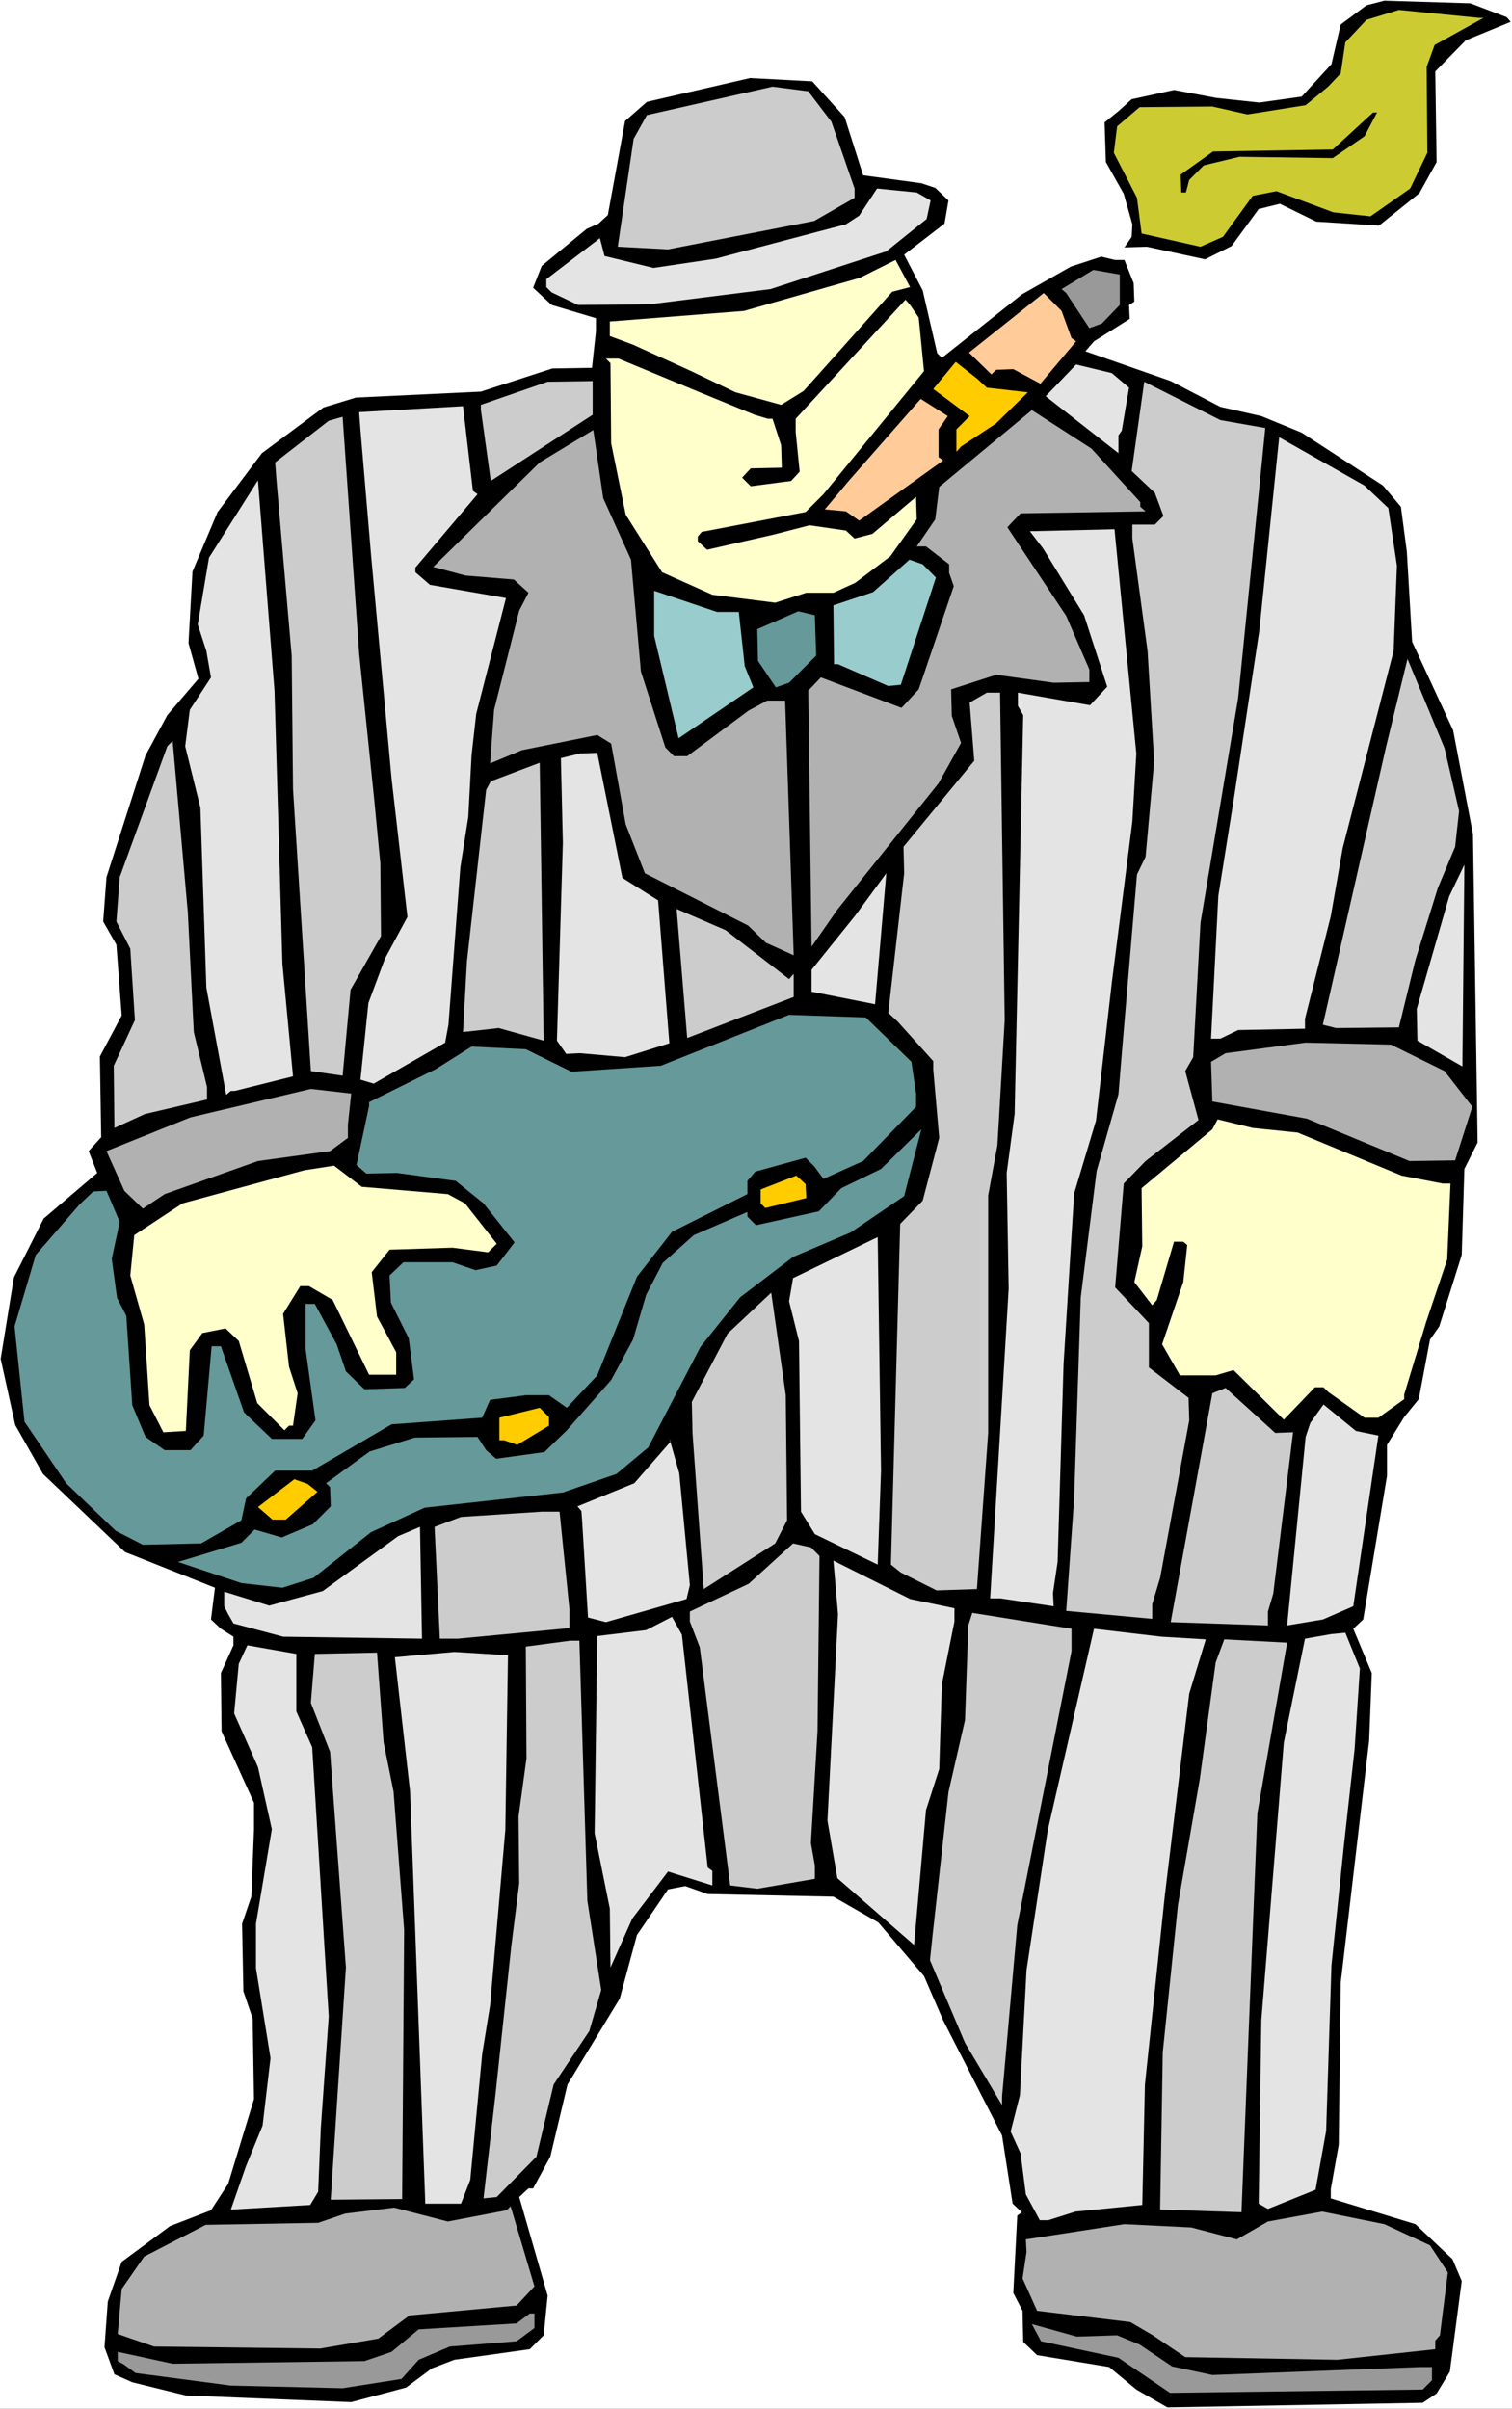 <?xml version="1.0" encoding="UTF-8" standalone="no"?>
<svg
   version="1.0"
   width="97.743mm"
   height="155.668mm"
   id="svg65"
   sodipodi:docname="Violinist 16.wmf"
   xmlns:inkscape="http://www.inkscape.org/namespaces/inkscape"
   xmlns:sodipodi="http://sodipodi.sourceforge.net/DTD/sodipodi-0.dtd"
   xmlns="http://www.w3.org/2000/svg"
   xmlns:svg="http://www.w3.org/2000/svg">
  <rect width="100%" height="100%" fill="#333333" stroke="none"/>
  <sodipodi:namedview
     id="namedview65"
     pagecolor="#ffffff"
     bordercolor="#000000"
     borderopacity="0.25"
     inkscape:showpageshadow="2"
     inkscape:pageopacity="0.0"
     inkscape:pagecheckerboard="0"
     inkscape:deskcolor="#d1d1d1"
     inkscape:document-units="mm" />
  <defs
     id="defs1">
    <pattern
       id="WMFhbasepattern"
       patternUnits="userSpaceOnUse"
       width="6"
       height="6"
       x="0"
       y="0" />
  </defs>
  <path
     style="fill:#ffffff;fill-opacity:1;fill-rule:evenodd;stroke:none"
     d="M 0,588.353 H 369.423 V 0 H 0 Z"
     id="path1" />
  <path
     style="fill:#000000;fill-opacity:1;fill-rule:evenodd;stroke:none"
     d="m 368.13,4.201 0.97,1.131 -10.989,4.525 -7.434,7.595 0.323,22.138 -4.202,7.595 -9.858,7.918 -15.352,-0.97 -8.888,-4.363 -5.171,1.293 -6.626,9.049 -6.464,3.232 -14.221,-3.07 -5.494,0.162 1.778,-2.585 0.162,-3.07 -2.101,-7.433 -4.363,-7.756 -0.323,-9.695 3.394,-2.747 3.232,-2.909 10.343,-2.262 10.343,1.939 10.504,1.131 10.343,-1.454 7.272,-7.918 2.262,-9.695 6.302,-4.686 4.363,-1.131 21.008,0.646 z"
     id="path2" />
  <path
     style="fill:#cccc32;fill-opacity:1;fill-rule:evenodd;stroke:none"
     d="m 362.474,4.363 -11.959,6.625 -1.939,5.333 0.162,21.007 -4.202,8.726 -9.696,6.787 -9.05,-0.97 -13.898,-5.171 -5.818,1.131 -7.272,10.019 -5.494,2.424 -14.383,-3.232 -1.131,-8.726 -5.656,-10.988 0.808,-6.464 5.494,-4.686 17.776,-0.162 8.565,1.939 14.221,-2.262 5.494,-4.525 3.07,-3.232 1.131,-7.595 5.171,-5.494 7.919,-2.424 19.554,1.939 z"
     id="path3" />
  <path
     style="fill:#000000;fill-opacity:1;fill-rule:evenodd;stroke:none"
     d="m 206.366,28.602 4.525,14.22 14.221,1.939 3.394,1.131 3.232,3.07 -0.97,5.656 -9.858,7.595 4.525,8.726 3.555,15.351 1.131,1.131 19.554,-15.513 11.959,-6.787 7.434,-2.424 3.394,0.808 h 2.262 l 2.262,5.656 0.162,4.525 -1.293,0.808 0.162,3.393 -8.727,5.494 -2.101,2.424 20.847,7.272 12.12,6.302 10.019,2.262 9.858,4.04 19.877,12.927 4.363,5.171 1.454,10.988 1.293,21.976 10.019,21.653 4.848,25.37 1.131,75.301 -3.232,6.464 -0.646,21.007 -5.494,17.452 -2.262,3.232 -2.747,14.543 -3.555,4.363 -4.202,6.787 v 7.595 l -5.818,35.065 -2.424,2.262 4.525,10.827 -0.646,16.482 -6.949,59.142 -0.485,39.59 -1.939,10.827 v 2.262 l 20.685,6.302 9.05,8.564 2.262,5.332 -2.909,22.138 -3.232,5.332 -3.394,2.262 -62.378,1.131 -7.595,-4.363 -6.626,-5.494 -17.615,-2.909 -3.394,-3.232 -0.162,-7.595 -2.262,-4.363 0.97,-18.906 1.131,-0.808 -2.262,-2.101 -2.586,-16.644 -14.383,-28.117 -4.686,-10.827 -11.151,-13.089 -10.989,-6.302 -30.704,-0.646 -5.494,-1.939 -4.202,0.808 -7.595,11.15 -4.202,15.513 -12.767,21.007 -4.202,17.613 -4.202,7.756 h -1.131 l -2.262,2.101 6.949,24.077 -0.97,9.695 -3.394,3.393 -18.423,2.585 -5.494,2.101 -6.302,4.686 -13.413,3.555 -40.401,-1.616 -13.09,-3.232 -4.363,-1.939 -2.424,-6.625 0.808,-11.15 3.394,-9.695 11.797,-8.726 10.019,-3.878 4.202,-6.464 6.302,-20.684 -0.323,-19.714 -2.262,-6.625 -0.323,-16.482 2.262,-6.625 0.646,-16.321 v -6.625 l -7.919,-17.452 -0.162,-14.22 3.07,-6.787 v -2.101 l -3.07,-1.939 -2.424,-2.262 0.97,-7.756 L 30.543,379.093 10.504,360.025 3.717,348.067 0.162,331.908 3.394,312.032 l 7.272,-14.382 13.09,-11.15 -2.101,-5.332 3.07,-3.393 -0.323,-19.714 5.333,-10.019 -1.293,-17.29 -3.232,-5.656 0.808,-10.827 9.535,-29.733 5.333,-9.857 7.595,-8.888 -2.424,-8.726 0.97,-17.452 6.141,-14.543 10.827,-14.382 15.029,-11.15 7.919,-2.424 30.543,-1.454 17.453,-5.656 9.696,-0.162 0.97,-8.888 v -3.232 l -10.827,-3.232 -4.525,-4.201 2.101,-5.333 10.989,-9.049 2.909,-1.293 2.262,-2.101 4.202,-22.946 5.333,-4.686 25.21,-5.817 15.191,0.808 z"
     id="path4" />
  <path
     style="fill:#cccccc;fill-opacity:1;fill-rule:evenodd;stroke:none"
     d="M 203.134,29.733 208.79,46.053 v 2.262 l -9.858,5.656 -35.714,6.948 -12.282,-0.646 3.878,-26.339 3.232,-5.817 30.704,-6.948 8.727,1.131 z"
     id="path5" />
  <path
     style="fill:#000000;fill-opacity:1;fill-rule:evenodd;stroke:none"
     d="m 333.385,33.288 -7.757,5.333 -22.786,-0.323 -8.727,2.101 -3.555,3.555 -0.808,3.07 h -1.131 l -0.162,-4.363 7.919,-5.656 29.25,-0.485 9.858,-9.049 h 0.97 z"
     id="path6" />
  <path
     style="fill:#e4e4e4;fill-opacity:1;fill-rule:evenodd;stroke:none"
     d="m 227.374,48.962 -0.97,4.525 -9.858,7.918 -28.28,9.211 -29.573,3.717 -17.453,0.162 -6.464,-3.07 -1.293,-1.293 v -1.939 l 13.09,-10.019 1.131,4.363 11.959,2.909 15.191,-2.262 31.836,-8.403 3.232,-2.101 4.363,-6.625 9.696,0.97 z"
     id="path7" />
  <path
     style="fill:#ffffcc;fill-opacity:1;fill-rule:evenodd;stroke:none"
     d="m 218.001,71.262 -21.655,24.239 -5.494,3.393 -11.151,-3.07 -10.827,-5.171 -14.221,-6.464 -5.656,-2.101 v -3.555 l 32.805,-2.585 28.28,-8.08 8.727,-4.363 3.555,6.625 z"
     id="path8" />
  <path
     style="fill:#999999;fill-opacity:1;fill-rule:evenodd;stroke:none"
     d="m 273.592,74.494 -4.363,4.525 -3.07,1.131 -5.656,-8.564 -1.131,-0.97 7.757,-4.686 6.464,1.131 z"
     id="path9" />
  <path
     style="fill:#ffcc99;fill-opacity:1;fill-rule:evenodd;stroke:none"
     d="m 261.796,82.573 1.131,0.808 -8.727,10.342 -6.626,-3.555 -4.202,0.162 -1.131,1.131 -5.494,-5.333 18.261,-14.543 4.363,4.363 z"
     id="path10" />
  <path
     style="fill:#ffffcc;fill-opacity:1;fill-rule:evenodd;stroke:none"
     d="m 224.465,77.564 1.293,13.089 -24.564,30.056 -4.363,4.363 -25.372,4.848 -0.97,1.131 v 1.131 l 2.262,2.101 16.322,-3.717 8.727,-2.262 8.888,1.293 2.101,1.939 4.363,-1.131 10.666,-9.049 0.162,5.494 -6.464,9.049 -8.565,6.464 -5.333,2.424 h -6.626 l -7.595,2.424 -15.352,-1.939 -12.282,-5.494 -8.888,-14.058 -3.555,-17.452 -0.162,-19.553 -1.131,-1.131 h 3.07 l 19.877,8.241 13.413,5.494 3.232,0.97 h 1.131 l 2.101,6.464 0.162,5.494 -7.595,0.162 -2.101,2.262 2.101,2.101 9.858,-1.293 2.101,-2.262 -0.97,-9.695 v -3.232 l 26.826,-29.086 1.131,1.293 z"
     id="path11" />
  <path
     style="fill:#ffcc00;fill-opacity:1;fill-rule:evenodd;stroke:none"
     d="m 241.11,94.692 10.019,1.131 -7.757,7.595 -8.565,5.656 -1.131,1.293 v -5.494 l 3.232,-3.232 -8.888,-6.625 5.494,-6.625 5.333,4.201 z"
     id="path12" />
  <path
     style="fill:#e4e4e4;fill-opacity:1;fill-rule:evenodd;stroke:none"
     d="m 275.855,94.692 -1.778,10.503 -0.808,1.131 v 4.363 l -17.776,-13.897 7.434,-7.756 8.727,2.101 z"
     id="path13" />
  <path
     style="fill:#cccccc;fill-opacity:1;fill-rule:evenodd;stroke:none"
     d="m 144.796,101.318 -24.887,16.159 -2.424,-17.452 v -1.131 l 16.322,-5.656 10.989,-0.162 z"
     id="path14" />
  <path
     style="fill:#cccccc;fill-opacity:1;fill-rule:evenodd;stroke:none"
     d="m 309.145,104.549 -6.626,65.929 -9.211,54.941 -1.778,32.803 -1.939,3.393 3.232,11.958 -12.928,10.019 -5.333,5.494 -2.101,25.37 8.242,8.726 v 10.827 l 9.696,7.433 0.162,5.494 -7.111,38.459 -1.939,6.464 v 3.555 l -21.008,-1.939 1.939,-27.47 1.616,-49.124 3.878,-30.864 5.333,-18.745 0.808,-9.857 3.717,-43.791 2.101,-4.363 2.101,-23.269 -1.616,-26.986 -3.717,-27.47 v -3.393 h 5.494 l 2.101,-2.101 -2.101,-5.656 -5.656,-5.332 3.07,-21.815 18.584,9.372 z"
     id="path15" />
  <path
     style="fill:#e4e4e4;fill-opacity:1;fill-rule:evenodd;stroke:none"
     d="m 116.677,120.709 -15.191,17.937 v 1.131 l 3.555,3.07 18.584,3.232 -7.272,28.278 -1.131,10.019 -0.808,15.19 -1.939,12.281 -2.909,38.459 -0.808,4.363 -17.453,10.019 -3.232,-0.97 1.939,-18.745 4.04,-10.827 5.494,-10.18 -3.878,-33.773 -5.01,-54.618 -2.586,-30.541 -0.323,-4.363 25.372,-1.454 2.424,20.684 z"
     id="path16" />
  <path
     style="fill:#ffcc99;fill-opacity:1;fill-rule:evenodd;stroke:none"
     d="m 229.313,104.873 v 6.787 l 1.131,0.808 -20.523,14.705 -3.232,-2.262 -5.171,-0.485 5.979,-7.11 17.453,-19.876 6.626,4.201 z"
     id="path17" />
  <path
     style="fill:#cccccc;fill-opacity:1;fill-rule:evenodd;stroke:none"
     d="m 91.467,195.687 1.454,15.19 0.162,17.775 -7.434,13.089 -1.939,21.007 -7.757,-1.131 -4.363,-68.838 -0.323,-32.641 -3.717,-42.822 -0.323,-4.363 13.09,-10.18 3.394,-0.97 4.04,57.85 z"
     id="path18" />
  <path
     style="fill:#b1b1b1;fill-opacity:1;fill-rule:evenodd;stroke:none"
     d="m 278.602,122.648 v 1.131 l 1.293,1.131 -30.543,0.485 -3.232,3.393 14.383,21.653 5.656,13.089 v 3.07 l -8.727,0.162 -14.059,-1.939 -10.989,3.555 0.162,6.464 2.262,6.625 -5.494,9.857 -24.725,30.864 -6.302,9.049 -0.808,-62.536 3.07,-3.232 19.715,7.433 4.202,-4.525 8.565,-25.208 -1.131,-3.232 v -2.101 l -5.656,-4.363 h -2.262 l 4.525,-6.625 0.97,-7.918 22.624,-18.745 14.544,9.372 z"
     id="path19" />
  <path
     style="fill:#b1b1b1;fill-opacity:1;fill-rule:evenodd;stroke:none"
     d="m 154.168,136.706 2.424,27.309 5.979,18.583 2.101,2.101 h 3.232 l 15.029,-11.15 4.525,-2.424 h 4.363 l 2.101,62.213 -6.787,-3.07 -4.363,-4.201 -25.21,-12.766 -4.686,-11.958 -3.555,-19.714 -3.394,-2.101 -18.423,3.717 -7.757,3.232 0.97,-13.089 6.141,-24.239 2.262,-4.363 -3.555,-3.232 -11.797,-0.97 -7.919,-2.101 26.018,-25.531 13.09,-7.918 2.424,16.644 z"
     id="path20" />
  <path
     style="fill:#e4e4e4;fill-opacity:1;fill-rule:evenodd;stroke:none"
     d="m 339.203,124.102 2.101,14.058 -0.808,20.845 -12.443,48.154 -2.909,16.644 -6.302,25.047 v 2.424 l -16.322,0.323 -4.363,2.101 h -2.262 l 1.778,-34.904 3.878,-24.239 6.141,-40.559 4.848,-47.185 20.847,11.796 z"
     id="path21" />
  <path
     style="fill:#e4e4e4;fill-opacity:1;fill-rule:evenodd;stroke:none"
     d="m 69.004,235.438 2.586,27.47 -14.221,3.555 h -0.97 l -1.131,0.97 -4.848,-26.178 -1.454,-43.953 -3.717,-15.028 1.131,-8.888 5.171,-7.918 -1.131,-6.464 -2.101,-6.464 2.747,-16.321 11.959,-18.906 4.04,51.386 z"
     id="path22" />
  <path
     style="fill:#e4e4e4;fill-opacity:1;fill-rule:evenodd;stroke:none"
     d="m 277.633,184.052 -0.97,16.644 -5.01,39.267 -3.878,33.773 -5.333,17.775 -2.586,41.691 -1.454,48.316 -1.131,7.595 0.162,3.232 -13.09,-1.939 h -2.424 l 4.525,-75.625 -0.485,-28.278 1.939,-14.382 2.101,-97.439 -1.293,-2.262 v -3.232 l 17.615,3.07 4.202,-4.525 -5.656,-17.452 -10.019,-16.321 -3.232,-4.201 20.685,-0.485 z"
     id="path23" />
  <path
     style="fill:#99cccc;fill-opacity:1;fill-rule:evenodd;stroke:none"
     d="m 228.667,141.069 -8.565,26.178 -3.07,0.323 -12.282,-5.333 h -0.97 l -0.162,-14.382 9.696,-3.232 8.888,-7.918 3.232,1.131 z"
     id="path24" />
  <path
     style="fill:#99cccc;fill-opacity:1;fill-rule:evenodd;stroke:none"
     d="m 180.51,149.472 1.454,13.25 2.101,5.171 -18.261,12.443 -5.979,-25.047 v -10.988 l 15.352,5.171 z"
     id="path25" />
  <path
     style="fill:#669999;fill-opacity:1;fill-rule:evenodd;stroke:none"
     d="m 199.417,160.137 -6.626,6.625 -3.232,1.131 -4.363,-6.464 -0.162,-7.756 10.019,-4.363 4.04,0.97 z"
     id="path26" />
  <path
     style="fill:#cccccc;fill-opacity:1;fill-rule:evenodd;stroke:none"
     d="m 356.494,198.111 -0.97,8.726 -4.202,10.019 -5.494,17.613 -4.04,16.482 -15.352,0.162 -3.232,-0.808 15.514,-68.191 5.171,-21.168 9.05,21.815 z"
     id="path27" />
  <path
     style="fill:#cccccc;fill-opacity:1;fill-rule:evenodd;stroke:none"
     d="m 245.474,249.173 -1.778,30.541 -2.262,12.281 v 58.011 l -2.747,38.136 -9.858,0.323 -8.727,-4.363 -2.424,-1.939 2.262,-83.219 5.494,-5.656 4.04,-15.351 -1.454,-16.644 v -2.101 l -8.727,-9.695 -2.262,-2.101 3.878,-34.096 -0.162,-6.464 17.291,-21.007 -1.131,-14.22 4.202,-2.424 h 3.232 z"
     id="path28" />
  <path
     style="fill:#cccccc;fill-opacity:1;fill-rule:evenodd;stroke:none"
     d="m 47.349,252.082 3.232,13.412 v 3.07 l -15.191,3.555 -7.434,3.393 -0.162,-15.19 5.171,-11.15 -1.131,-17.452 -3.394,-6.625 0.808,-10.827 11.635,-31.995 1.293,-1.293 3.717,41.852 z"
     id="path29" />
  <path
     style="fill:#e4e4e4;fill-opacity:1;fill-rule:evenodd;stroke:none"
     d="m 152.068,214.431 8.727,5.494 2.747,34.904 -10.827,3.393 -10.989,-0.97 -3.394,0.162 -2.262,-3.232 1.454,-48.316 -0.485,-20.684 4.686,-1.131 4.202,-0.162 z"
     id="path30" />
  <path
     style="fill:#cccccc;fill-opacity:1;fill-rule:evenodd;stroke:none"
     d="m 121.848,251.113 -8.727,0.97 0.97,-17.29 4.686,-41.852 1.131,-2.101 11.959,-4.525 0.97,67.868 z"
     id="path31" />
  <path
     style="fill:#e4e4e4;fill-opacity:1;fill-rule:evenodd;stroke:none"
     d="m 198.286,242.225 v -5.333 l 10.666,-13.25 7.595,-10.342 -2.747,31.995 z"
     id="path32" />
  <path
     style="fill:#e4e4e4;fill-opacity:1;fill-rule:evenodd;stroke:none"
     d="m 346.313,254.183 -0.162,-7.756 7.919,-27.47 3.717,-7.756 -0.485,49.285 z"
     id="path33" />
  <path
     style="fill:#cccccc;fill-opacity:1;fill-rule:evenodd;stroke:none"
     d="m 192.791,239.155 1.131,-1.293 v 5.656 l -26.018,10.019 -2.586,-31.51 11.959,5.171 z"
     id="path34" />
  <path
     style="fill:#669999;fill-opacity:1;fill-rule:evenodd;stroke:none"
     d="m 222.688,259.354 1.131,7.756 v 3.232 l -12.928,13.25 -9.696,4.363 -2.262,-3.07 -2.101,-2.101 -12.282,3.393 -1.939,2.262 v 3.232 l -18.423,9.211 -8.565,10.988 -9.696,24.077 -7.434,7.918 -4.363,-3.07 h -5.656 l -8.727,1.131 -1.939,4.363 -22.139,1.616 -19.392,11.311 h -9.05 l -7.11,6.787 -1.131,5.333 -9.858,5.656 -14.221,0.323 -6.626,-3.393 L 16.16,362.287 5.979,347.259 3.555,323.99 8.727,306.538 19.392,294.257 l 3.394,-3.232 3.232,-0.162 3.232,7.595 -1.939,9.049 1.293,9.534 2.262,4.363 1.454,21.815 3.232,7.756 4.686,3.232 h 6.302 l 3.232,-3.555 1.939,-21.815 h 2.262 l 5.656,16.159 6.787,6.464 h 7.434 l 3.232,-4.525 -2.424,-17.452 v -10.988 h 2.262 l 5.333,9.857 2.262,6.625 4.525,4.363 9.858,-0.323 2.262,-2.101 -1.293,-10.019 -4.363,-8.726 -0.323,-6.625 3.394,-3.232 h 11.959 l 5.656,1.939 5.171,-1.131 4.363,-5.656 -7.595,-9.534 -6.787,-5.494 -14.383,-1.939 -7.434,0.162 -2.424,-2.101 3.07,-14.382 v -0.97 l 16.322,-8.08 8.727,-5.494 13.251,0.646 11.151,5.494 21.816,-1.454 31.351,-12.443 18.746,0.646 z"
     id="path35" />
  <path
     style="fill:#b1b1b1;fill-opacity:1;fill-rule:evenodd;stroke:none"
     d="m 352.939,261.616 6.787,8.726 -4.202,13.089 -11.151,0.162 -25.048,-10.342 -23.109,-4.201 -0.323,-9.695 3.555,-2.101 19.554,-2.585 20.847,0.485 z"
     id="path36" />
  <path
     style="fill:#b1b1b1;fill-opacity:1;fill-rule:evenodd;stroke:none"
     d="m 85.003,274.705 v 3.232 l -4.363,3.232 -17.615,2.424 -22.786,8.08 -5.333,3.555 -4.525,-4.363 -4.363,-9.695 20.523,-8.241 29.412,-6.948 9.858,1.131 z"
     id="path37" />
  <path
     style="fill:#ffffcc;fill-opacity:1;fill-rule:evenodd;stroke:none"
     d="m 317.063,276.644 25.372,10.503 10.019,1.939 h 1.939 l -0.808,18.583 -5.171,15.351 -5.333,17.613 v 1.131 l -6.302,4.525 h -3.394 l -8.888,-6.302 -1.131,-1.131 h -2.101 l -7.595,7.918 -12.282,-12.119 -4.363,1.293 h -8.727 l -4.363,-7.595 5.171,-15.19 0.97,-9.049 -0.97,-0.808 h -2.262 l -4.202,14.22 -1.131,1.293 -4.363,-5.656 1.939,-8.726 -0.162,-14.22 17.291,-14.382 1.293,-2.424 8.565,2.101 z"
     id="path38" />
  <path
     style="fill:#669999;fill-opacity:1;fill-rule:evenodd;stroke:none"
     d="m 207.82,301.044 -14.059,5.979 -12.928,9.857 -9.696,12.119 -12.767,24.562 -7.757,6.464 -13.09,4.525 -33.775,3.717 -13.09,5.979 -14.059,11.15 -7.595,2.424 -10.019,-1.131 -15.514,-5.171 15.514,-4.686 3.232,-3.232 6.626,1.939 7.595,-3.232 4.363,-4.363 -0.162,-4.686 -0.97,-0.97 10.666,-7.756 10.989,-3.393 15.352,-0.162 2.101,3.232 2.424,2.101 11.797,-1.616 5.494,-5.332 10.827,-12.281 5.333,-9.857 3.232,-10.988 4.04,-7.756 7.595,-6.787 13.09,-5.656 v 1.131 l 2.101,2.101 15.352,-3.393 5.494,-5.656 9.696,-4.686 9.858,-9.695 -4.202,16.321 z"
     id="path39" />
  <path
     style="fill:#ffffcc;fill-opacity:1;fill-rule:evenodd;stroke:none"
     d="m 109.405,291.672 4.202,2.262 7.757,9.857 -2.101,2.101 -8.727,-1.131 -15.352,0.485 -4.363,5.494 1.293,10.827 4.686,8.726 v 5.494 H 90.174 l -8.888,-18.26 -5.818,-3.393 h -2.101 l -4.202,6.787 1.454,12.927 2.101,6.464 -1.131,7.918 h -0.97 l -1.131,1.131 -6.626,-6.625 -4.525,-15.19 -3.232,-3.07 -5.656,1.131 -3.07,4.201 -0.97,19.714 -5.494,0.323 -3.394,-6.625 -1.293,-19.714 -3.394,-11.958 0.97,-9.857 11.797,-7.756 29.735,-8.08 7.272,-1.131 6.787,5.171 z"
     id="path40" />
  <path
     style="fill:#ffcc00;fill-opacity:1;fill-rule:evenodd;stroke:none"
     d="m 196.993,292.642 -10.019,2.424 -1.131,-1.131 v -3.393 l 8.727,-3.393 2.262,2.101 z"
     id="path41" />
  <path
     style="fill:#e4e4e4;fill-opacity:1;fill-rule:evenodd;stroke:none"
     d="m 214.446,382.163 -15.352,-7.433 -3.394,-5.494 -0.485,-41.691 -2.424,-9.695 0.97,-5.656 20.685,-10.019 0.808,57.042 z"
     id="path42" />
  <path
     style="fill:#cccccc;fill-opacity:1;fill-rule:evenodd;stroke:none"
     d="m 192.307,371.336 -2.909,5.656 -17.453,11.15 -2.747,-38.136 -0.162,-7.595 8.727,-16.644 10.666,-10.019 3.555,25.047 z"
     id="path43" />
  <path
     style="fill:#cccccc;fill-opacity:1;fill-rule:evenodd;stroke:none"
     d="m 315.932,349.845 -4.848,39.428 -1.293,4.363 v 3.393 l -23.756,-0.808 10.181,-55.911 3.232,-1.293 12.12,10.988 z"
     id="path44" />
  <path
     style="fill:#ffcc00;fill-opacity:1;fill-rule:evenodd;stroke:none"
     d="m 134.13,348.229 -7.757,4.686 -3.232,-1.131 h -1.131 v -5.494 l 9.858,-2.424 2.262,2.262 z"
     id="path45" />
  <path
     style="fill:#e4e4e4;fill-opacity:1;fill-rule:evenodd;stroke:none"
     d="m 336.779,350.653 -6.141,41.691 -7.434,3.232 -8.727,1.454 4.525,-46.053 1.131,-3.393 3.232,-4.525 7.918,6.464 z"
     id="path46" />
  <path
     style="fill:#e4e4e4;fill-opacity:1;fill-rule:evenodd;stroke:none"
     d="m 168.551,387.172 -0.808,3.393 -19.715,5.656 -4.363,-1.131 -1.454,-23.915 -0.162,-2.101 -0.97,-1.131 13.898,-5.656 8.888,-10.18 -0.323,-0.808 2.424,8.564 z"
     id="path47" />
  <path
     style="fill:#ffcc00;fill-opacity:1;fill-rule:evenodd;stroke:none"
     d="m 77.569,364.388 -7.757,6.787 h -3.232 l -3.555,-3.07 8.888,-6.787 3.232,1.131 z"
     id="path48" />
  <path
     style="fill:#cccccc;fill-opacity:1;fill-rule:evenodd;stroke:none"
     d="m 139.139,393.151 v 4.525 l -27.311,2.585 h -4.363 l -1.293,-27.309 6.464,-2.424 19.715,-1.293 h 4.363 z"
     id="path49" />
  <path
     style="fill:#e4e4e4;fill-opacity:1;fill-rule:evenodd;stroke:none"
     d="m 69.166,399.776 -12.12,-3.232 -1.293,-2.262 -0.97,-1.939 v -3.555 l 10.989,3.393 13.09,-3.555 18.423,-13.412 5.333,-2.262 0.485,27.309 z"
     id="path50" />
  <path
     style="fill:#cccccc;fill-opacity:1;fill-rule:evenodd;stroke:none"
     d="m 200.225,380.062 -0.485,42.822 -1.616,27.309 0.97,5.494 v 3.232 l -14.059,2.424 -6.626,-0.808 -7.434,-58.173 -2.424,-6.302 v -2.424 l 14.383,-6.787 10.827,-9.857 4.363,0.97 z"
     id="path51" />
  <path
     style="fill:#e4e4e4;fill-opacity:1;fill-rule:evenodd;stroke:none"
     d="m 233.192,392.828 v 3.232 l -3.07,15.351 -0.646,20.684 -3.232,10.019 -2.909,32.965 -18.746,-16.321 -2.424,-14.058 2.586,-50.416 -1.131,-13.089 18.746,9.372 z"
     id="path52" />
  <path
     style="fill:#e4e4e4;fill-opacity:1;fill-rule:evenodd;stroke:none"
     d="m 172.914,456.172 1.131,0.808 v 3.555 l -10.827,-3.393 -8.727,11.473 -5.333,11.958 -0.162,-14.382 -3.717,-18.421 0.646,-48.154 11.959,-1.454 6.302,-3.232 2.424,4.363 z"
     id="path53" />
  <path
     style="fill:#cccccc;fill-opacity:1;fill-rule:evenodd;stroke:none"
     d="m 261.796,403.331 -13.251,66.899 -3.717,41.852 v 2.101 l -9.05,-15.19 -8.565,-20.199 0.646,-6.14 3.878,-34.904 4.04,-17.613 0.808,-23.108 0.97,-3.07 24.24,3.878 z"
     id="path54" />
  <path
     style="fill:#e4e4e4;fill-opacity:1;fill-rule:evenodd;stroke:none"
     d="m 294.601,400.423 -4.04,13.25 -5.979,49.447 -4.848,46.053 -0.646,29.41 -16.322,1.616 -6.626,2.101 h -2.101 l -3.394,-6.302 -1.293,-10.019 -2.424,-5.333 2.262,-8.888 1.616,-30.541 5.171,-34.096 11.312,-49.285 16.483,1.939 z"
     id="path55" />
  <path
     style="fill:#e4e4e4;fill-opacity:1;fill-rule:evenodd;stroke:none"
     d="m 72.398,418.036 3.878,8.726 4.04,65.768 -1.939,27.309 -0.646,15.513 -1.939,3.232 -19.392,1.131 3.717,-10.665 4.04,-9.857 1.939,-16.482 -3.555,-21.976 v -10.827 l 3.878,-23.108 -3.394,-15.19 -5.818,-13.089 1.131,-12.119 2.101,-4.525 11.959,2.101 z"
     id="path56" />
  <path
     style="fill:#cccccc;fill-opacity:1;fill-rule:evenodd;stroke:none"
     d="m 143.503,464.251 3.394,21.815 -2.909,10.019 -8.727,13.089 -4.202,17.613 -9.696,9.857 -3.232,0.323 2.909,-25.208 3.878,-36.358 1.939,-15.351 -0.162,-16.321 1.939,-14.22 -0.162,-27.309 10.827,-1.454 h 2.262 z"
     id="path57" />
  <path
     style="fill:#e4e4e4;fill-opacity:1;fill-rule:evenodd;stroke:none"
     d="m 332.254,407.533 -1.293,19.714 -2.586,23.269 -3.07,29.571 -1.293,40.398 -2.586,14.382 -11.635,4.686 -2.262,-1.293 0.646,-44.761 5.494,-67.868 5.171,-25.37 6.464,-1.131 3.394,-0.323 z"
     id="path58" />
  <path
     style="fill:#cccccc;fill-opacity:1;fill-rule:evenodd;stroke:none"
     d="m 93.729,425.631 2.424,11.958 2.586,33.773 -0.485,65.768 -17.453,0.162 1.778,-27.309 1.939,-29.41 -3.878,-52.679 -4.686,-11.958 0.97,-11.958 15.191,-0.323 z"
     id="path59" />
  <path
     style="fill:#e4e4e4;fill-opacity:1;fill-rule:evenodd;stroke:none"
     d="m 123.464,446.961 -3.717,42.822 -1.939,11.958 -2.909,30.702 -2.262,5.817 h -8.727 l -3.717,-100.671 -3.717,-32.803 14.544,-1.293 13.09,0.808 z"
     id="path60" />
  <path
     style="fill:#cccccc;fill-opacity:1;fill-rule:evenodd;stroke:none"
     d="m 307.206,442.921 -3.878,97.439 -19.877,-0.646 0.646,-38.459 3.717,-36.035 5.333,-30.702 3.878,-28.44 2.101,-5.656 15.352,0.808 z"
     id="path61" />
  <path
     style="fill:#b1b1b1;fill-opacity:1;fill-rule:evenodd;stroke:none"
     d="m 123.787,539.876 0.97,-0.97 5.818,19.553 -4.363,4.686 -26.18,2.424 -7.595,5.656 -14.221,2.424 -40.562,-0.485 -8.888,-3.07 0.97,-10.988 5.494,-7.918 15.029,-7.756 27.472,-0.485 6.626,-2.262 11.959,-1.454 13.09,3.393 z"
     id="path62" />
  <path
     style="fill:#b1b1b1;fill-opacity:1;fill-rule:evenodd;stroke:none"
     d="m 349.384,548.44 4.363,6.625 -1.939,15.351 -1.131,1.293 v 2.101 l -23.917,2.585 -37.168,-0.646 -7.919,-5.332 -5.494,-3.232 -22.786,-2.747 -3.555,-7.918 0.97,-6.464 -0.162,-3.07 24.079,-3.717 16.322,0.808 11.151,2.909 7.595,-4.363 13.251,-2.424 15.191,3.07 z"
     id="path63" />
  <path
     style="fill:#999999;fill-opacity:1;fill-rule:evenodd;stroke:none"
     d="m 130.575,568.639 -4.363,3.232 -16.322,1.293 -7.595,3.232 -4.202,4.686 -14.383,2.262 -27.311,-0.646 -23.271,-3.07 -2.909,-2.101 -1.454,-0.808 v -2.262 l 13.413,2.909 46.865,-0.646 6.626,-2.262 6.626,-5.494 23.917,-1.454 3.232,-2.424 h 1.131 z"
     id="path64" />
  <path
     style="fill:#999999;fill-opacity:1;fill-rule:evenodd;stroke:none"
     d="m 272.946,570.417 5.494,2.262 7.918,5.333 9.858,2.101 50.581,-1.939 h 3.07 v 3.232 l -2.262,2.262 -61.732,0.808 -12.605,-8.564 -18.907,-4.04 -2.262,-4.201 10.989,3.07 z"
     id="path65" />
</svg>
